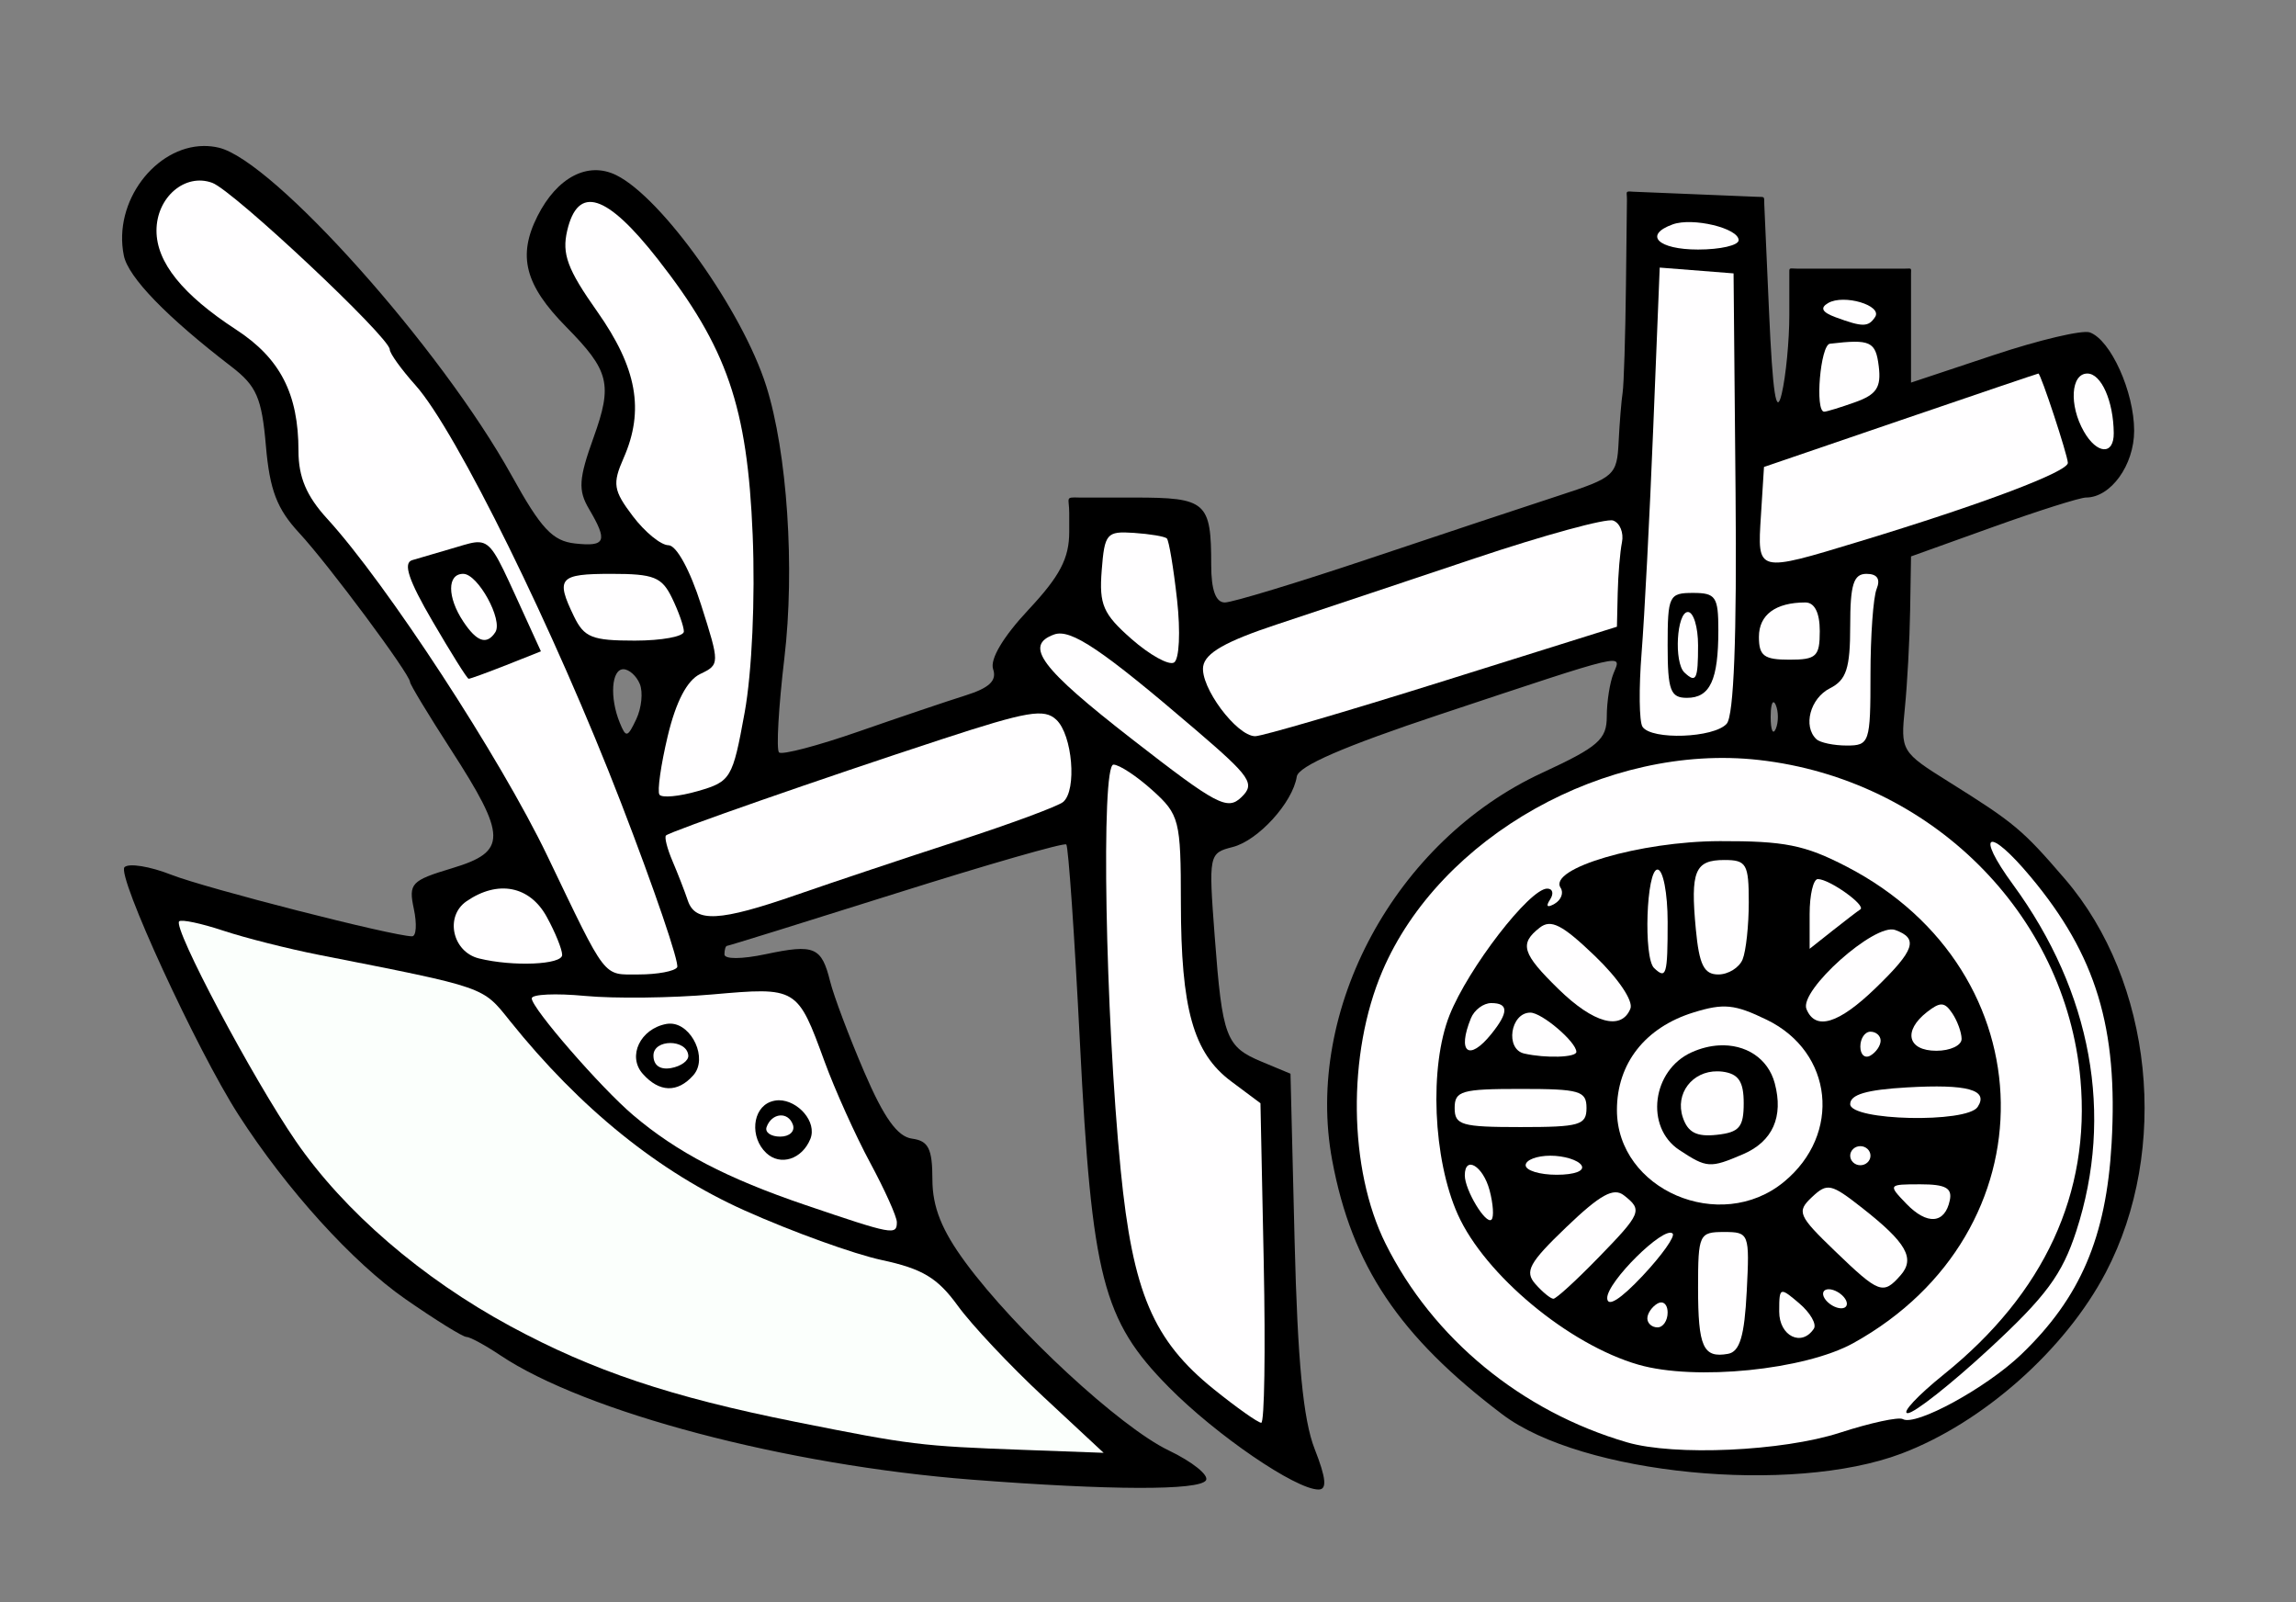 <?xml version="1.0" encoding="UTF-8" standalone="no"?>
<!-- Created with Inkscape (http://www.inkscape.org/) -->

<svg
   width="769.938mm"
   height="537.104mm"
   viewBox="0 0 769.938 537.104"
   version="1.1"
   id="svg5"
   xml:space="preserve"
   inkscape:version="1.2.2 (b0a8486, 2022-12-01)"
   sodipodi:docname="isolatedplough.svg"
   xmlns:inkscape="http://www.inkscape.org/namespaces/inkscape"
   xmlns:sodipodi="http://sodipodi.sourceforge.net/DTD/sodipodi-0.dtd"
   xmlns="http://www.w3.org/2000/svg"
   xmlns:svg="http://www.w3.org/2000/svg"
   xmlns:rdf="http://www.w3.org/1999/02/22-rdf-syntax-ns#"
   xmlns:cc="http://creativecommons.org/ns#"
   xmlns:dc="http://purl.org/dc/elements/1.1/"><rect x="0" y="0" width="769.938" height="537.104" fill="#808080" stroke="none"/><sodipodi:namedview
     id="namedview7"
     pagecolor="#ffffff"
     bordercolor="#000000"
     borderopacity="0.25"
     inkscape:showpageshadow="2"
     inkscape:pageopacity="0.0"
     inkscape:pagecheckerboard="0"
     inkscape:deskcolor="#d1d1d1"
     inkscape:document-units="mm"
     showgrid="false"
     inkscape:zoom="0.1"
     inkscape:cx="1315"
     inkscape:cy="2235"
     inkscape:window-width="1652"
     inkscape:window-height="1099"
     inkscape:window-x="0"
     inkscape:window-y="25"
     inkscape:window-maximized="0"
     inkscape:current-layer="layer1" /><defs
     id="defs2" /><g
     inkscape:label="Layer 1"
     inkscape:groupmode="layer"
     id="layer1"
     transform="translate(-79.869,1700.557)"><g
       id="g822"
       transform="matrix(3.401,0,0,3.198,-1037.279,-1810.91)"><g
         id="g4230"
         transform="translate(317.906,2.668)"><path
           id="path2275"
           style="fill:#000000;stroke:none;stroke-opacity:1"
           d="m 30.662,47.144 c -4.739,0.043 -8.967,5.807 -7.881,11.49 0.435,2.277 4.211,6.42 10.623,11.655 2.463,2.012 2.977,3.268 3.384,8.29 0.376,4.638 1.088,6.616 3.286,9.136 2.872,3.292 10.926,14.812 10.926,15.627 0,0.249 1.805,3.425 4.012,7.057 5.561,9.154 5.579,10.721 0.138,12.461 -4.047,1.294 -4.31,1.592 -3.775,4.265 0.316,1.581 0.238,2.874 -0.173,2.874 -1.835,0 -20.344,-5.033 -23.763,-6.461 -2.086,-0.872 -4.151,-1.227 -4.589,-0.79 -0.816,0.816 7.143,19.208 11.24,25.974 4.733,7.818 11.246,15.462 16.446,19.303 2.958,2.185 5.665,3.973 6.017,3.973 0.351,0 1.85,0.863 3.331,1.917 8.404,5.984 28.229,11.546 46.519,13.05 13.633,1.121 22.409,1.148 23.074,0.072 0.327,-0.529 -1.327,-1.942 -3.674,-3.139 -4.794,-2.446 -15.091,-12.57 -20.029,-19.693 -2.35,-3.39 -3.264,-5.824 -3.268,-8.706 -0.004,-3.239 -0.387,-4.055 -2.01,-4.287 -1.438,-0.206 -2.771,-2.185 -4.715,-7 -1.491,-3.692 -3.001,-7.954 -3.356,-9.472 -0.851,-3.636 -1.544,-3.949 -6.36,-2.866 -2.373,0.533 -4.064,0.541 -4.064,0.019 0,-0.492 0.117,-0.894 0.259,-0.894 0.143,0 7.641,-2.477 16.663,-5.504 9.022,-3.027 16.574,-5.333 16.783,-5.125 0.209,0.209 0.814,9.548 1.345,20.754 1.169,24.679 2.247,29.125 8.759,36.137 4.679,5.038 12.519,10.738 14.77,10.738 0.856,0 0.749,-1.185 -0.383,-4.25 -1.13,-3.059 -1.684,-9.168 -1.977,-21.797 l -0.406,-17.547 -2.816,-1.247 c -3.565,-1.578 -3.903,-2.533 -4.657,-13.151 -0.609,-8.58 -0.58,-8.732 1.77,-9.366 2.513,-0.678 5.923,-4.662 6.323,-7.387 0.161,-1.098 4.645,-3.166 14.151,-6.528 18.637,-6.59 17.888,-6.401 17.084,-4.306 -0.368,0.958 -0.669,2.994 -0.669,4.523 0,2.423 -0.823,3.186 -6.393,5.928 -14.455,7.116 -23.458,24.8 -20.681,40.621 1.938,11.042 6.612,18.458 16.788,26.637 7.824,6.288 28.513,8.448 39.33,4.106 8.039,-3.227 16.164,-10.885 20.164,-19.003 6.351,-12.893 4.63,-30.52 -4.026,-41.232 -4.183,-5.176 -4.976,-5.882 -11.453,-10.19 -4.702,-3.128 -4.764,-3.239 -4.338,-7.742 0.238,-2.513 0.472,-7.116 0.52,-10.231 l 0.088,-5.663 8.085,-3.087 c 4.447,-1.698 8.574,-3.087 9.171,-3.087 2.438,0 4.743,-3.403 4.743,-7.001 0,-4.073 -2.31,-9.52 -4.373,-10.311 -0.728,-0.279 -4.992,0.79 -9.475,2.377 l -8.152,2.885 v -5.974 -5.401 c 0.019,-0.703 0.064,-0.573 -0.564,-0.573 h -5.436 -5.266 c -0.807,-0.004 -0.734,-0.177 -0.734,0.645 v 4.23 c 0,2.681 -0.337,6.394 -0.75,8.25 -0.538,2.421 -0.891,-0.017 -1.25,-8.625 l -0.469,-11.251 c -0.017,-0.882 0.076,-0.744 -0.714,-0.779 l -6.067,-0.266 -6.152,-0.269 c -0.842,-0.072 -0.598,-0.017 -0.608,0.848 l -0.097,8.921 c -0.059,5.388 -0.207,10.471 -0.329,11.296 -0.122,0.825 -0.3,3.146 -0.394,5.158 -0.164,3.514 -0.397,3.737 -5.921,5.649 -3.163,1.095 -11.559,4.061 -18.658,6.592 -7.099,2.531 -13.512,4.601 -14.25,4.601 -0.895,0 -1.342,-1.307 -1.342,-3.918 0,-6.643 -0.471,-7.082 -7.607,-7.082 h -5.383 c -1.478,-0.048 -1.01,-0.009 -1.01,1.611 v 1.986 c 0,2.774 -0.918,4.64 -4.017,8.16 -2.501,2.842 -3.817,5.193 -3.487,6.232 0.384,1.21 -0.367,1.968 -2.733,2.759 -1.795,0.6 -6.546,2.306 -10.559,3.792 -4.013,1.486 -7.53,2.468 -7.816,2.182 -0.286,-0.286 -0.049,-4.744 0.527,-9.907 1.047,-9.391 0.282,-21.557 -1.793,-28.519 -2.352,-7.89 -10.275,-19.73 -14.784,-22.095 -2.794,-1.465 -5.831,0.214 -7.767,4.293 -1.983,4.178 -1.24,7.226 2.831,11.617 4.265,4.6 4.591,6.004 2.695,11.604 -1.46,4.314 -1.534,5.521 -0.455,7.466 1.884,3.396 1.662,3.988 -1.361,3.636 C 65.053,88.557 63.925,87.276 61.031,81.719 54.074,68.358 37.545,48.677 32.144,47.321 31.648,47.197 31.152,47.14 30.662,47.144 Z m 41.369,54.856 c 0.567,0 1.3,0.7 1.628,1.555 0.328,0.855 0.169,2.514 -0.353,3.685 -0.863,1.934 -1.013,1.967 -1.628,0.363 -1.008,-2.627 -0.82,-5.603 0.354,-5.603 z m 113.407,3.457 c 0.068,4.1e-4 0.143,0.095 0.224,0.293 0.277,0.688 0.277,1.812 0,2.5 -0.277,0.688 -0.504,0.125 -0.504,-1.25 0,-0.978 0.115,-1.544 0.281,-1.543 z"
           sodipodi:nodetypes="ssssssssssssscsssscscssssssssssssscsssssssssssssssccssssccccccccsscccccccsssssssccsssssssssssssssssssssssssss" /><path
           id="path2273"
           d="m 113.444,178.268 c -3.269,-3.235 -7.064,-7.524 -8.434,-9.533 -1.999,-2.931 -3.48,-3.878 -7.5,-4.796 -2.755,-0.629 -8.828,-2.962 -13.494,-5.184 C 75.549,154.724 67.77,148.048 60.856,138.879 58.111,135.239 58.62,135.426 42,131.942 c -3.025,-0.634 -7.267,-1.776 -9.427,-2.537 -2.16,-0.761 -4.111,-1.2 -4.336,-0.975 -0.652,0.652 7.257,16.497 11.516,23.07 4.757,7.342 12.427,14.368 21.166,19.391 8.128,4.671 15.761,7.392 28.081,10.011 11.404,2.424 12.316,2.543 22.444,2.938 l 7.944,0.31 z"
           style="fill:#fbfffc;fill-opacity:1;stroke:none;stroke-opacity:1" /><path
           id="path2271"
           d="m 191.972,182.046 c 3.01,-1.039 5.807,-1.682 6.216,-1.43 1.26,0.779 8.243,-3.277 11.682,-6.786 5.826,-5.944 8.374,-12.268 8.904,-22.104 0.653,-12.13 -1.521,-19.738 -7.995,-27.977 -4.172,-5.308 -5.506,-4.668 -1.725,0.828 7.76,11.279 9.967,24.137 6.237,36.334 -1.391,4.548 -2.987,6.844 -8.578,12.338 -3.778,3.712 -7.396,6.747 -8.041,6.744 -0.645,-0.004 0.971,-1.844 3.591,-4.089 9.876,-8.465 14.441,-18.963 13.44,-30.905 -1.458,-17.394 -14.77,-31.454 -31.703,-33.485 -15.001,-1.799 -31.467,8.023 -37.133,22.15 -3.47,8.653 -3.336,20.742 0.318,28.553 4.657,9.955 13.403,17.607 23.815,20.835 4.673,1.449 15.342,0.936 20.972,-1.007 z"
           style="fill:#fffeff;fill-opacity:1;stroke:none;stroke-opacity:1" /><path
           id="path2269"
           style="fill:#000000;fill-opacity:1;stroke:none;stroke-opacity:1"
           d="m 180.124,120.022 c -7.82,0.022 -16.93,2.865 -15.678,4.891 0.322,0.522 0.059,1.274 -0.585,1.672 -0.731,0.452 -0.903,0.29 -0.457,-0.431 0.392,-0.635 0.267,-1.155 -0.279,-1.155 -1.738,0 -7.781,8.328 -9.629,13.268 -2.017,5.395 -1.637,15.097 0.819,20.907 2.678,6.335 10.933,13.631 17.803,15.736 5.596,1.715 16.41,0.557 21.204,-2.27 19.676,-11.602 19.293,-38.978 -0.699,-49.962 -4.102,-2.254 -6.087,-2.676 -12.5,-2.657 z m 21.868,17.125 c 0.38,9.5e-4 0.681,0.304 1.069,0.917 0.5,0.79 0.916,1.998 0.924,2.686 0.008,0.687 -1.11,1.25 -2.485,1.25 -2.846,0 -3.318,-2.076 -0.924,-4.063 0.633,-0.525 1.059,-0.791 1.416,-0.79 z m -40.53,0.853 c 1.14,0 4.538,3.082 4.538,4.116 0,0.586 -3.008,0.688 -5.143,0.174 -1.904,-0.458 -1.365,-4.29 0.604,-4.29 z m 1.979,15 c 1.343,0 2.719,0.45 3.059,1 0.361,0.583 -0.656,1 -2.441,1 -1.682,0 -3.059,-0.45 -3.059,-1 0,-0.55 1.099,-1 2.441,-1 z m 36.477,3 c 2.476,0 3.153,0.388 2.905,1.667 -0.483,2.489 -2.24,2.635 -4.301,0.357 -1.803,-1.993 -1.782,-2.024 1.396,-2.024 z m -13.573,11.275 c 0.273,-0.01 0.76,0.416 1.631,1.204 1.087,0.984 1.735,2.178 1.441,2.655 -1.2,1.941 -3.417,0.78 -3.417,-1.789 0,-1.412 0.016,-2.058 0.346,-2.07 z m -11.98,1.108 c 0.37,-1.4e-4 0.634,0.402 0.634,1.058 0,0.857 -0.45,1.559 -1,1.559 -0.55,0 -1,-0.423 -1,-0.941 0,-0.518 0.45,-1.219 1,-1.559 0.129,-0.08 0.252,-0.117 0.366,-0.117 z" /><path
           id="path2267"
           d="M 182.798,167.24 C 183.089,161.142 183.038,161 180.548,161 178.109,161 178,161.249 178,166.833 c 0,6.229 0.501,7.407 2.951,6.941 1.161,-0.221 1.623,-1.855 1.846,-6.535 z"
           style="fill:#fffeff;fill-opacity:1;stroke:none;stroke-opacity:1" /><path
           id="path2261"
           d="m 175.49,161.156 c -0.844,-0.844 -6.493,5.096 -6.448,6.781 0.026,0.989 1.313,0.123 3.5,-2.354 1.902,-2.154 3.229,-4.146 2.948,-4.427 z"
           style="fill:#fffeff;fill-opacity:1;stroke:none;stroke-opacity:1" /><path
           id="path2259"
           d="m 192.5,168 c -0.34,-0.55 -1.068,-1 -1.618,-1 -0.55,0 -0.722,0.45 -0.382,1 0.34,0.55 1.068,1 1.618,1 0.55,0 0.722,-0.45 0.382,-1 z"
           style="fill:#fffeff;fill-opacity:1;stroke:none;stroke-opacity:1" /><path
           id="path2257"
           d="m 168.116,163.75 c 4.32,-4.726 4.443,-5.042 2.565,-6.6 -1.012,-0.84 -2.33,-0.065 -5.662,3.33 -3.682,3.752 -4.147,4.66 -3.059,5.972 0.706,0.851 1.506,1.547 1.777,1.547 0.271,0 2.241,-1.912 4.378,-4.25 z"
           style="fill:#fffeff;fill-opacity:1;stroke:none;stroke-opacity:1" /><path
           id="path2255"
           d="m 197.957,165.552 c 1.477,-1.779 0.601,-3.421 -3.775,-7.074 -3.076,-2.568 -3.438,-2.651 -4.959,-1.13 -1.521,1.521 -1.355,1.933 2.271,5.646 4.359,4.464 4.752,4.619 6.462,2.558 z"
           style="fill:#fffeff;fill-opacity:1;stroke:none;stroke-opacity:1" /><path
           id="path2253"
           d="M 157.44,156.618 C 156.801,154.072 155,152.927 155,155.066 c 0,1.533 2.075,5.193 2.63,4.638 0.257,-0.257 0.172,-1.646 -0.189,-3.086 z"
           style="fill:#fffeff;fill-opacity:1;stroke:none;stroke-opacity:1" /><path
           id="path2249"
           d="m 186.462,155.75 c 5.723,-5.003 4.867,-13.616 -1.688,-16.998 -3.171,-1.637 -4.248,-1.75 -7.234,-0.765 -4.759,1.57 -7.54,5.342 -7.54,10.225 0,8.359 10.187,13.024 16.462,7.538 z"
           style="fill:#fffeff;fill-opacity:1;stroke:none;stroke-opacity:1" /><path
           id="path2247"
           d="m 180.062,141.438 c -0.87,0.051 -1.781,0.286 -2.688,0.719 -3.916,1.868 -4.638,7.855 -1.219,10.25 2.718,1.904 3.03,1.919 6.281,0.438 2.916,-1.329 4.007,-3.922 3.125,-7.438 -0.662,-2.637 -2.891,-4.123 -5.5,-3.969 z m -0.156,2.719 c 0.164,0.002 0.33,0.007 0.5,0.031 1.587,0.227 2.094,1.032 2.094,3.312 0,2.506 -0.431,3.055 -2.656,3.312 -1.986,0.23 -2.846,-0.243 -3.344,-1.812 -0.799,-2.518 0.944,-4.878 3.406,-4.844 z"
           style="fill:#000000;fill-opacity:1;stroke:none;stroke-opacity:1" /><path
           id="path2241"
           d="m 195,153 c 0,-0.55 -0.45,-1 -1,-1 -0.55,0 -1,0.45 -1,1 0,0.55 0.45,1 1,1 0.55,0 1,-0.45 1,-1 z"
           style="fill:#fffeff;fill-opacity:1;stroke:none;stroke-opacity:1" /><path
           id="path2239"
           d="m 167,148 c 0,-1.795 -0.667,-2 -6.5,-2 -5.833,0 -6.5,0.205 -6.5,2 0,1.795 0.667,2 6.5,2 5.833,0 6.5,-0.205 6.5,-2 z"
           style="fill:#fffeff;fill-opacity:1;stroke:none;stroke-opacity:1" /><path
           id="path2237"
           d="m 205.569,147.888 c 1.109,-1.794 -0.993,-2.411 -6.97,-2.046 -3.985,0.244 -5.599,0.748 -5.599,1.75 0,1.748 11.504,2.018 12.569,0.296 z"
           style="fill:#fffeff;fill-opacity:1;stroke:none;stroke-opacity:1" /><path
           id="path2233"
           d="M 196,140.941 C 196,140.423 195.55,140 195,140 c -0.55,0 -1,0.702 -1,1.559 0,0.857 0.45,1.281 1,0.941 0.55,-0.34 1,-1.041 1,-1.559 z"
           style="fill:#fffeff;fill-opacity:1;stroke:none;stroke-opacity:1" /><path
           id="path2231"
           d="m 157.608,140.25 c 1.725,-2.272 1.725,-3.25 -9.6e-4,-3.25 -0.766,0 -1.666,0.712 -2,1.582 -1.382,3.6 -0.208,4.579 2.001,1.668 z"
           style="fill:#fffeff;fill-opacity:1;stroke:none;stroke-opacity:1" /><path
           id="path2227"
           d="m 171.327,137.591 c 0.31,-0.807 -1.185,-3.169 -3.502,-5.532 -3.213,-3.278 -4.327,-3.887 -5.434,-2.969 -2.041,1.694 -1.748,2.71 1.859,6.456 3.446,3.578 6.185,4.37 7.077,2.045 z"
           style="fill:#fffeff;fill-opacity:1;stroke:none;stroke-opacity:1" /><path
           id="path2225"
           d="m 195.518,135.414 c 3.859,-3.974 4.24,-5.186 1.912,-6.08 -1.991,-0.764 -9.489,6.347 -8.743,8.291 0.882,2.298 3.172,1.557 6.831,-2.211 z"
           style="fill:#fffeff;fill-opacity:1;stroke:none;stroke-opacity:1" /><path
           id="path2223"
           d="m 175,128.5 c 0,-3.025 -0.45,-5.5 -1,-5.5 -1.102,0 -1.401,9.266 -0.333,10.333 C 174.869,134.536 175,134.062 175,128.5 Z"
           style="fill:#fffeff;fill-opacity:1;stroke:none;stroke-opacity:1" /><path
           id="path2221"
           d="m 182.393,132.418 c 0.334,-0.87 0.607,-3.57 0.607,-6 C 183,122.425 182.77,122 180.607,122 c -2.924,0 -3.371,1.145 -2.828,7.25 0.333,3.743 0.803,4.75 2.215,4.75 0.986,0 2.065,-0.712 2.399,-1.582 z"
           style="fill:#fffeff;fill-opacity:1;stroke:none;stroke-opacity:1" /><path
           id="path2219"
           d="M 193.998,127.179 C 194.6,126.766 190.955,124 189.809,124 189.364,124 189,125.645 189,127.655 v 3.655 l 2.25,-1.894 c 1.238,-1.042 2.474,-2.048 2.748,-2.237 z"
           style="fill:#fffeff;fill-opacity:1;stroke:none;stroke-opacity:1" /><path
           id="path2217"
           d="M 135.176,164.251 134.851,147.5 l -2.891,-2.296 c -3.731,-2.963 -4.948,-7.57 -4.955,-18.767 -0.005,-8.621 -0.142,-9.194 -2.81,-11.75 C 122.653,113.209 120.926,112 120.358,112 c -1.245,0 -0.807,26.145 0.712,42.5 1.193,12.847 3.199,17.863 9.197,22.997 2.251,1.926 4.349,3.503 4.662,3.504 0.314,5.3e-4 0.424,-7.537 0.246,-16.75 z"
           style="fill:#fffeff;fill-opacity:1;stroke:none;stroke-opacity:1" /><path
           id="path2215"
           d="m 99,159.967 c 0,-0.568 -1.184,-3.371 -2.632,-6.228 -1.448,-2.857 -3.47,-7.63 -4.495,-10.608 -2.685,-7.805 -2.706,-7.818 -11.074,-7.036 C 76.785,136.471 71.138,136.54 68.25,136.249 65.362,135.958 63,136.074 63,136.507 c 0,1.03 6.801,9.356 10,12.242 4.318,3.896 9.232,6.622 16.992,9.426 C 98.603,161.287 99,161.366 99,159.967 Z"
           style="fill:#fffeff;fill-opacity:1;stroke:none;stroke-opacity:1" /><path
           id="path2213"
           d="m 87.375,147.188 c -0.266,-9e-4 -0.556,0.058 -0.812,0.156 -1.829,0.702 -2.069,3.743 -0.438,5.375 1.386,1.386 3.524,0.668 4.344,-1.469 0.691,-1.802 -1.229,-4.056 -3.094,-4.062 z m 0.094,1.594 c 0.524,-0.051 1.045,0.261 1.281,0.969 0.229,0.688 -0.333,1.25 -1.25,1.25 -0.917,0 -1.527,-0.45 -1.344,-1 0.252,-0.755 0.789,-1.168 1.312,-1.219 z"
           style="fill:#000000;fill-opacity:1;stroke:none;stroke-opacity:1" /><path
           id="path2209"
           d="m 76.719,139.156 c -0.138,-0.005 -0.296,0.003 -0.438,0.031 -2.584,0.509 -3.868,3.382 -2.344,5.219 1.634,1.969 3.444,2.031 5,0.156 1.456,-1.754 -0.149,-5.332 -2.219,-5.406 z m -0.062,2.031 c 0.841,-0.003 1.718,0.435 1.781,1.312 0.039,0.542 -0.725,1.127 -1.688,1.312 C 75.655,144.023 75,143.53 75,142.5 c 0,-0.878 0.815,-1.309 1.656,-1.312 z"
           style="fill:#000000;fill-opacity:1;stroke:none;stroke-opacity:1" /><path
           id="path2205"
           d="M 77.337,133.25 C 77.587,132.838 75.097,125.075 71.802,116 65.258,97.971 55.546,76.991 51.541,72.231 50.143,70.57 49,68.882 49,68.479 49,67.21 33.595,51.829 31.5,51.007 c -2.683,-1.053 -5.5,1.515 -5.5,5.013 0,3.322 2.57,6.717 7.858,10.381 C 38.203,69.412 40,73.133 40,79.114 c 0,2.747 0.792,4.736 2.827,7.101 5.85,6.797 17.06,25.049 21.708,35.346 C 70.466,134.699 69.958,134 73.555,134 c 1.83,0 3.532,-0.338 3.782,-0.75 z"
           style="fill:#fffeff;fill-opacity:1;stroke:none;stroke-opacity:1" /><path
           id="path2203"
           d="m 57.812,88.688 c -0.541,-0.037 -1.212,0.19 -2.188,0.5 -1.72,0.546 -3.693,1.156 -4.406,1.375 -0.931,0.286 -0.366,2.099 2,6.406 1.813,3.301 3.407,6.025 3.562,6.031 0.155,0.007 1.836,-0.651 3.719,-1.438 l 3.406,-1.438 -2.562,-5.969 C 59.575,90.057 59.003,88.769 57.812,88.688 Z M 56.25,92 c 1.449,0.009 3.943,4.851 3.156,6.125 C 58.563,99.49 57.586,99.139 56.25,97 c -1.595,-2.554 -1.6,-5.01 0,-5 z"
           style="fill:#000000;fill-opacity:1;stroke:none;stroke-opacity:1" /><path
           id="path2199"
           d="m 66,131.95 c 0,-0.577 -0.687,-2.377 -1.526,-4 -1.676,-3.242 -4.813,-3.886 -7.906,-1.624 -2.159,1.579 -1.396,5.303 1.228,5.994 C 61.143,133.2 66,132.982 66,131.95 Z"
           style="fill:#fffeff;fill-opacity:1;stroke:none;stroke-opacity:1" /><path
           id="path2197"
           d="M 89.131,125.644 C 92.634,124.349 99.775,121.812 105,120.008 c 5.225,-1.804 9.907,-3.648 10.403,-4.098 1.366,-1.235 0.91,-7.025 -0.677,-8.612 -1.198,-1.198 -2.819,-0.905 -11.313,2.048 -11.823,4.111 -26.737,9.644 -27.175,10.083 -0.172,0.172 0.117,1.384 0.643,2.692 0.526,1.309 1.204,3.167 1.506,4.129 0.736,2.342 3.142,2.206 10.744,-0.606 z"
           style="fill:#fffeff;fill-opacity:1;stroke:none;stroke-opacity:1" /><path
           id="path2195"
           d="m 128.5,108.383 c -9.272,-8.451 -12.349,-10.655 -13.99,-10.026 -3.003,1.152 -1.348,3.514 7.712,11.003 8.336,6.891 9.369,7.473 10.75,6.057 1.377,-1.412 0.936,-2.106 -4.472,-7.035 z"
           style="fill:#fffeff;fill-opacity:1;stroke:none;stroke-opacity:1" /><path
           id="path2193"
           d="M 83.994,106.534 C 84.713,102.332 85.042,94.575 84.784,87.915 84.263,74.474 82.265,68.297 75.44,59.025 c -5.063,-6.877 -7.885,-7.826 -8.944,-3.005 -0.537,2.445 0.025,4.058 2.95,8.463 3.93,5.921 4.686,10.371 2.612,15.379 -1.117,2.697 -1.014,3.389 0.909,6.09 C 74.16,87.629 75.741,89 76.481,89 c 0.784,0 2.127,2.609 3.218,6.25 1.849,6.171 1.848,6.263 -0.09,7.25 -1.289,0.657 -2.387,2.885 -3.197,6.49 -0.678,3.019 -1.048,5.79 -0.822,6.156 0.226,0.366 1.933,0.199 3.792,-0.371 3.251,-0.998 3.427,-1.312 4.612,-8.241 z"
           style="fill:#fffeff;fill-opacity:1;stroke:none;stroke-opacity:1" /><path
           id="path2191"
           d="m 195,102.582 c 0,-4.08 0.273,-8.13 0.607,-9 C 196.005,92.544 195.662,92 194.607,92 193.327,92 193,93.112 193,97.465 c 0,4.441 -0.375,5.665 -2,6.535 -1.944,1.04 -2.681,3.986 -1.333,5.333 0.367,0.367 1.717,0.667 3,0.667 2.235,0 2.333,-0.313 2.333,-7.418 z"
           style="fill:#fffeff;fill-opacity:1;stroke:none;stroke-opacity:1" /><path
           id="path2187"
           d="M 152.75,103.293 170,97.543 l 0.076,-3.521 c 0.042,-1.937 0.231,-4.337 0.421,-5.333 0.189,-0.997 -0.203,-2.022 -0.871,-2.278 -0.668,-0.256 -6.82,1.532 -13.671,3.975 -6.851,2.443 -15.606,5.55 -19.456,6.906 -5.069,1.784 -7.081,2.997 -7.294,4.395 -0.327,2.142 3.273,7.302 5.117,7.335 0.648,0.012 8.94,-2.566 18.427,-5.729 z"
           style="fill:#fffeff;fill-opacity:1;stroke:none;stroke-opacity:1" /><path
           id="path2185"
           d="m 180.825,107.711 c 0.705,-0.849 1.003,-9.126 0.872,-24.25 L 181.5,60.5 l -3.641,-0.304 -3.641,-0.304 -0.638,16.804 c -0.351,9.242 -0.868,19.856 -1.148,23.586 -0.28,3.73 -0.24,7.218 0.089,7.75 0.877,1.419 7.059,1.18 8.305,-0.322 z"
           style="fill:#fffeff;fill-opacity:1;stroke:none;stroke-opacity:1" /><path
           id="path2183"
           d="m 177.5,94 c -2.364,0 -2.5,0.3 -2.5,5.5 0,4.73 0.278,5.5 1.906,5.5 C 179.191,105 180,103.115 180,97.906 180,94.393 179.741,94 177.5,94 Z m -0.5,2 c 0.55,0 1,1.575 1,3.5 0,3.597 -0.193,3.995 -1.344,2.844 C 175.603,101.29 175.891,96 177,96 Z"
           style="fill:#000000;fill-opacity:1;stroke:none;stroke-opacity:1" /><path
           id="path2177"
           d="m 126.626,94.693 c -0.347,-3.317 -0.8,-6.2 -1.006,-6.407 -0.207,-0.207 -1.668,-0.468 -3.248,-0.581 -2.691,-0.192 -2.891,0.056 -3.174,3.945 -0.262,3.587 0.138,4.562 2.947,7.187 1.787,1.67 3.669,2.778 4.181,2.462 0.524,-0.324 0.655,-3.211 0.301,-6.606 z"
           style="fill:#fffeff;fill-opacity:1;stroke:none;stroke-opacity:1" /><path
           id="path2175"
           d="m 190,98 c 0,-1.923 -0.509,-3 -1.418,-3 C 185.642,95 184,96.292 184,98.607 184,100.599 184.502,101 187,101 c 2.667,0 3,-0.333 3,-3 z"
           style="fill:#fffeff;fill-opacity:1;stroke:none;stroke-opacity:1" /><path
           id="path2173"
           d="m 78,98.047 c 0,-0.524 -0.522,-2.099 -1.161,-3.5 C 75.829,92.328 75.055,92 70.839,92 65.694,92 65.331,92.439 67.161,96.453 68.171,98.672 68.945,99 73.161,99 75.822,99 78,98.571 78,98.047 Z"
           style="fill:#fffeff;fill-opacity:1;stroke:none;stroke-opacity:1" /><path
           id="path2171"
           d="m 194,88.577 c 12.036,-3.888 20.503,-7.288 20.461,-8.216 C 214.423,79.489 211.789,71 211.558,71 c -0.069,0 -6.185,2.204 -13.592,4.897 L 184.5,80.794 l -0.302,5.103 c -0.357,6.03 -0.472,5.999 9.802,2.68 z"
           style="fill:#fffeff;fill-opacity:1;stroke:none;stroke-opacity:1" /><path
           id="path2169"
           d="m 218.986,77.25 c -0.026,-3.359 -1.23,-6.25 -2.603,-6.25 -1.629,0 -1.82,3.316 -0.348,6.066 1.29,2.411 2.969,2.516 2.951,0.184 z"
           style="fill:#fffeff;fill-opacity:1;stroke:none;stroke-opacity:1" /><path
           id="path2167"
           d="m 193.501,74 c 2.1,-0.798 2.568,-1.556 2.315,-3.75 C 195.514,67.626 195.004,67.374 191,67.875 190.059,67.993 189.503,75 190.435,75 c 0.239,0 1.619,-0.45 3.066,-1 z"
           style="fill:#fffeff;fill-opacity:1;stroke:none;stroke-opacity:1" /><path
           id="path2165"
           d="m 195.456,65.072 c 0.748,-1.21 -3.082,-2.421 -4.63,-1.464 -0.827,0.511 -0.599,0.969 0.741,1.494 2.666,1.044 3.228,1.04 3.889,-0.03 z"
           style="fill:#fffeff;fill-opacity:1;stroke:none;stroke-opacity:1" /><path
           id="path2161"
           d="m 182,57.019 c 0,-1.256 -4.531,-2.413 -6.498,-1.658 C 172.599,56.475 174.042,58 178,58 c 2.2,0 4,-0.441 4,-0.981 z"
           style="fill:#fffeff;fill-opacity:1;stroke:none;stroke-opacity:1" /></g></g></g></svg>
